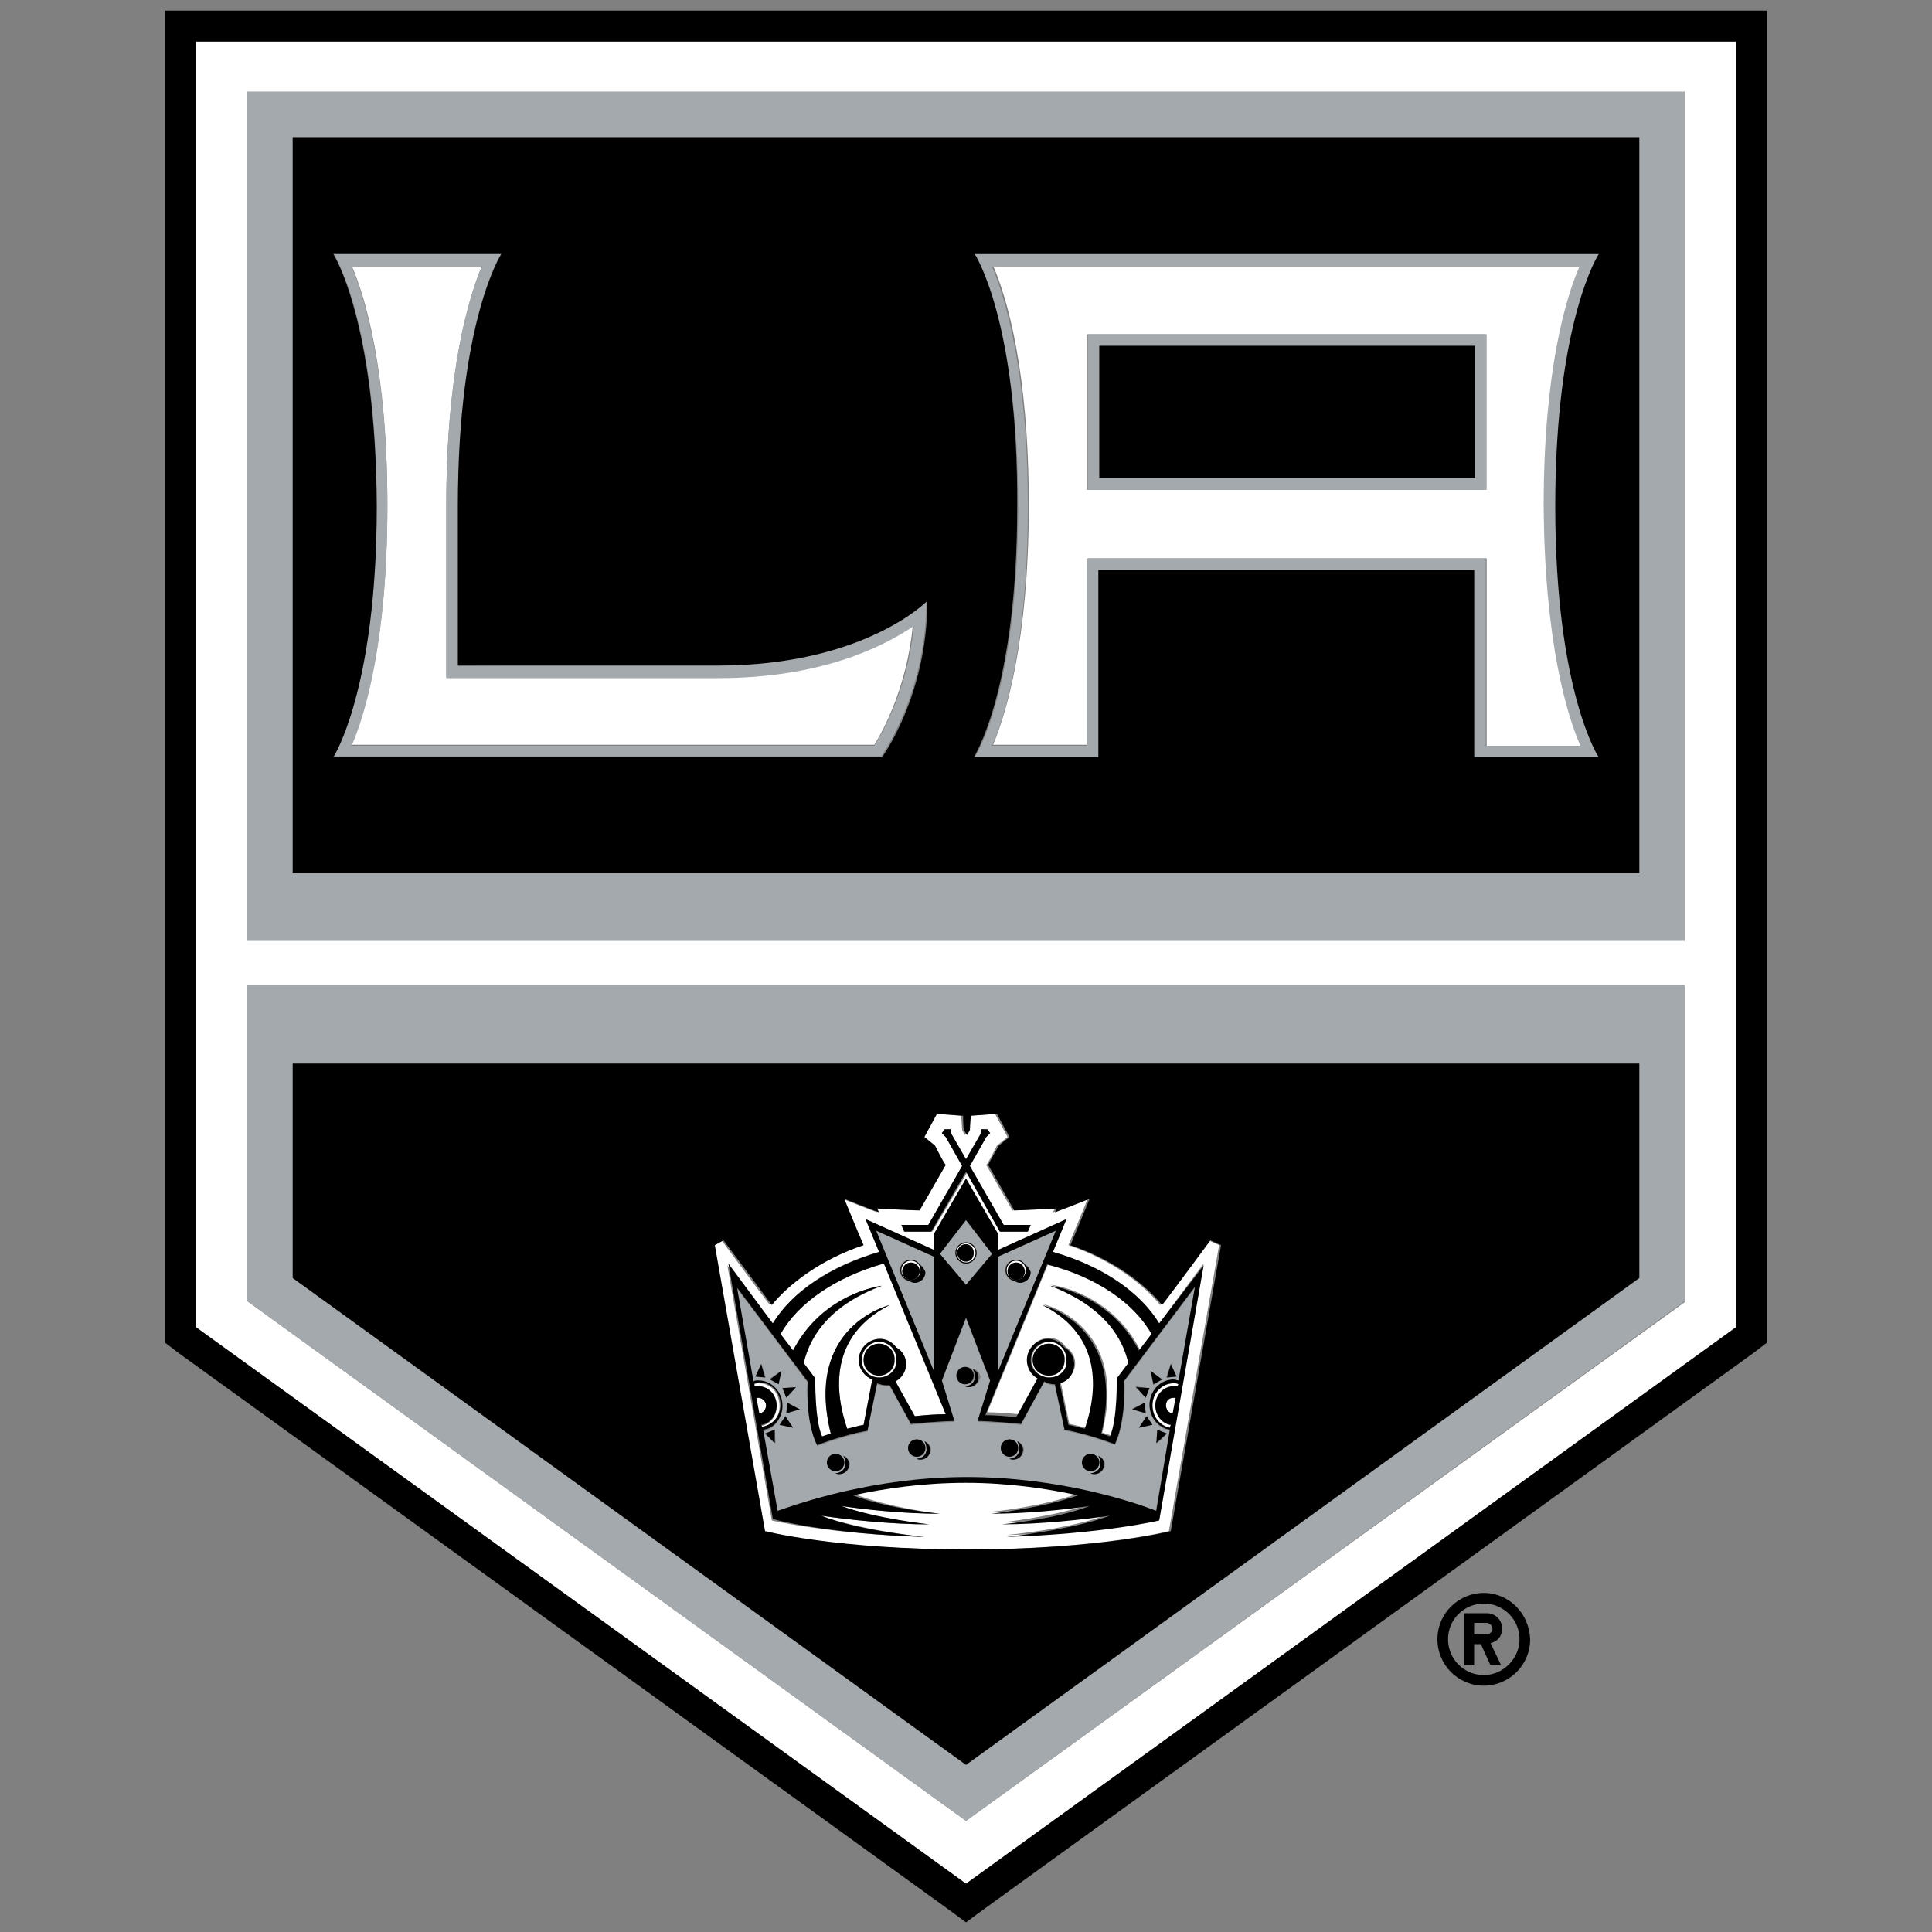 <svg id="Layer_1" xmlns="http://www.w3.org/2000/svg" width="200" height="200" viewBox="0 0 200 200"><rect x="0" y="0" width="200" height="200" fill="#808080" stroke="none"/><style>.st0{fill:#fff}.st1{fill:#a4a9ad}</style><g id="Las_Angeles_Kings"><path class="st0" d="M20.3 137.4L100 195l79.7-57.6V4.3H20.3v133.1zM25.6 9.5h148.8v87.8H25.6V9.5zm0 92.5h148.8v32.8L100 188.5l-74.4-53.8V102z"/><path class="st0" d="M102.8 27.5c1.4 3.2 3.7 10.8 3.7 24.8 0 14.1-2.4 21.7-3.7 24.8h9.8V57.8h41.3v19.4h9.8c-1.4-3.2-3.7-10.8-3.7-24.8 0-14.1 2.4-21.7 3.7-24.8-3.6-.1-57.3-.1-60.9-.1zm51 23.2h-41.3V34.6h41.3v16.1zM46.2 70.1V52.3c0-14.1 2.4-21.7 3.7-24.8H36.4c1.4 3.2 3.7 10.8 3.7 24.8 0 14.1-2.4 21.7-3.7 24.8h54.1c.9-1.4 3.4-6 4-12.4-3.1 2.1-9.5 5.4-20.3 5.4h-28zm74.8 88.4l5.2-29.6-1.1-.5s-4.2 5.6-5 6.7c-1.7-2.1-5-4.7-9.5-6.2.4-.9 2-4.8 2-4.8s-2.5 1-3.6 1.4l.2-.4s-3.8.2-4.4.2c-.3-.5-2.4-4.2-2.7-4.7.3-.4 1-1.8 1.1-2 .1-.1 1.1-.9 1.1-.9l-1.3-2.4-2.7.2s0 1.3-.1 1.5l-.3.5-.3-.5c0-.2-.1-1.5-.1-1.5l-2.7-.2-1.3 2.4s1 .8 1.1.9c.1.2.9 1.5 1.1 2-.3.5-2.4 4.2-2.7 4.7-.6 0-4.4-.2-4.4-.2l.2.4c-1.1-.4-3.6-1.4-3.6-1.4s1.6 3.9 2 4.8c-4.5 1.5-7.8 4.1-9.5 6.2-.8-1-5-6.7-5-6.7l-1.1.5 5.2 29.6s7.4 1.9 21 1.9c13.8 0 21.2-1.9 21.2-1.9zm-24.9-31.7l3.5-6.1-1.7-3-.4-.4.3-.4h.6l.1.5 1.5 2.6 1.5-2.6.1-.5h.6l.3.4-.4.4-1.7 3 3.5 6.1h2.8l-.3.7h-2.8l-3.5-6.1-3.6 6.1h-2.8l-.3-.7h2.7zm1.2 29.9c-3.6 0-7.5-.4-10.2-.8 3.6 1.4 9.1 1.9 9.1 1.9-4 0-8.5-.5-11.2-.9 4 1.5 10.7 2.2 10.7 2.2-9.9-.3-15.8-1.7-15.8-1.7L75.3 131l4.7 6c2-3.3 6-6 11-7.4l-1.4-3.4 7.1 3.2v-1.7l3.3-5.7 3.3 5.7v1.7l7.1-3.2-1.4 3.4c5 1.5 9 4.1 11 7.4l4.6-6.2-4.6 26.4s-5.9 1.5-15.8 1.7c0 0 6.7-.6 10.7-2.2-2.7.4-7.2.9-11.2.9 0 0 5.5-.6 9.1-1.9-2.7.4-6.6.8-10.2.8 0 0 5.3-.5 9-1.9-3.2-.7-7.2-1.3-11.6-1.3s-8.4.6-11.7 1.3c3.7 1.5 9 2.1 9 2.1z"/><path class="st0" d="M80.8 138.1l1.3 1.7c3.1-6 9.2-6.7 9.2-6.7-5.2 2-7.4 5-8.1 8l1.2 1.6s-.1 4.2.7 6l.9-.3c-2.7-11.2 6.1-13.3 6.1-13.3-6.3 3.2-5.7 9-4.4 12.8.5-.1 1.1-.3 1.7-.4l.9-4.7c-.8-.3-1.4-1.1-1.4-2 0-1.2 1-2.2 2.2-2.2.7 0 1.3.3 1.7.9.6.4 1 1 1 1.7 0 .8-.4 1.4-1.1 1.8l2 3.6c1-.1 2.1-.2 3.2-.2l-6.4-15.6c-5 1.4-8.9 4.1-10.7 7.3zm26.7 4.5c-.6-.4-1.1-1.1-1.1-1.9 0-1.2 1-2.2 2.2-2.2.7 0 1.3.3 1.7.9.6.4 1 1 1 1.7 0 .9-.6 1.7-1.5 2l.9 4.3c.6.1 1.2.3 1.7.4 1.3-3.8 1.9-9.6-4.4-12.8 0 0 8.9 2.1 6.1 13.3.3.1.7.2.9.3.8-1.8.7-6 .7-6l1.2-1.6c-.7-3-2.9-6.1-8.1-8 0 0 6.1.7 9.2 6.7l1.3-1.7c-1.8-3.2-5.7-5.9-10.7-7.4l-6.4 15.6c1.1 0 2.2.1 3.2.2l2.1-3.8z"/><path class="st0" d="M91 138.9c-1 0-1.8.8-1.8 1.9 0 1 .8 1.8 1.8 1.8s1.8-.8 1.8-1.8c.1-1-.8-1.9-1.8-1.9zm0 3.5c-.9 0-1.6-.7-1.6-1.6 0-.9.7-1.7 1.6-1.7s1.6.7 1.6 1.7c.1.9-.7 1.6-1.6 1.6zm19.5-1.6c0-1-.8-1.9-1.8-1.9s-1.9.8-1.9 1.9c0 1 .8 1.8 1.9 1.8 1 0 1.8-.8 1.8-1.8zm-1.9 1.6c-.9 0-1.7-.7-1.7-1.6 0-.9.7-1.7 1.7-1.7.9 0 1.6.7 1.6 1.7.1.9-.7 1.6-1.6 1.6zm-29.3 3.1c0-.5-.3-.8-.8-.8h-.2l.3 1.6c.4 0 .7-.4.7-.8z"/><path class="st0" d="M78.6 143.2c-.2 0-.3 0-.5.1v.3h.4c1 0 1.9.9 1.9 2 0 1-.7 1.9-1.6 2v.3c1-.2 1.9-1.1 1.9-2.3 0-1.4-.9-2.4-2.1-2.4zm42.1 2.3c0 .4.3.8.7.8l.3-1.6h-.2c-.5 0-.8.3-.8.8z"/><path class="st0" d="M121.1 147.8l.1-.3c-.9-.1-1.6-1-1.6-2 0-1.1.8-2 1.9-2h.4l.1-.3c-.2 0-.3-.1-.5-.1-1.2 0-2.2 1-2.2 2.3s.8 2.2 1.8 2.4zM101 129.7c0-.5-.4-1-1-1-.5 0-1 .4-1 1 0 .5.4 1 1 1 .5 0 1-.5 1-1zm-1.9 0c0-.5.4-.9.9-.9s.8.4.8.9-.4.9-.8.9c-.5 0-.9-.4-.9-.9zm6.1 2.8c.5 0 1-.4 1-1 0-.5-.4-1-1-1-.5 0-1 .4-1 1s.5 1 1 1zm0-1.8c.5 0 .9.4.9.9s-.4.9-.9.9-.9-.4-.9-.9.4-.9.9-.9zm-10.9 1.8c.5 0 1-.4 1-1 0-.5-.4-1-1-1-.5 0-1 .4-1 1s.5 1 1 1zm0-1.8c.5 0 .9.4.9.9s-.4.9-.9.9-.9-.4-.9-.9c.1-.5.4-.9.9-.9z"/><path d="M179.7 4.3v133.1L100 195l-79.7-57.6V4.3h159.4m3.2-3.2H17.1V139l1.3 1 79.7 57.6 1.9 1.4 1.9-1.4 79.7-57.6 1.3-1V1.1z"/><path class="st1" d="M25.6 134.7l74.4 53.8 74.4-53.8V102H25.6v32.7zm4.7-24.6h139.4v22.2L100 182.7l-69.7-50.4v-22.2zm-4.7-12.7h148.8V9.5H25.6v87.9zm4.7-83.2h139.4v76.2H30.3V14.2z"/><path class="st1" d="M112.6 50.7h41.3V34.6h-41.3v16.1zm1.2-14.9h38.9v13.7h-38.9V35.8z"/><path class="st1" d="M100.9 26.3s4.5 6.9 4.5 26.1-4.5 26-4.5 26h12.9V59h38.9v19.4h12.9s-4.5-6.9-4.5-26c0-19.2 4.5-26.1 4.5-26.1h-64.7zm62.7 50.9h-9.8V57.8h-41.3v19.4h-9.8c1.4-3.2 3.7-10.8 3.7-24.8 0-14.1-2.4-21.7-3.7-24.8h60.8c-1.4 3.2-3.7 10.8-3.7 24.8.1 14 2.4 21.6 3.8 24.8zM47.4 68.9V52.3c0-19.2 4.5-26.1 4.5-26.1H34.5S39 33.1 39 52.3s-4.5 26-4.5 26h56.7s4.7-6.4 4.7-16.2c0 0-6.5 6.7-21.7 6.7l-26.8.1zm43.1 8.3H36.4c1.4-3.2 3.7-10.8 3.7-24.8 0-14.1-2.4-21.7-3.7-24.8h13.5c-1.4 3.2-3.7 10.8-3.7 24.8v17.8h28.1c10.8 0 17.2-3.3 20.3-5.4-.6 6.4-3.2 11-4.1 12.4zm6.2 52.9l-6-2.7 6 14.6v-11.9zm-2.1 2.7c-.2 0-.4-.1-.6-.2-.5-.1-.9-.6-.9-1.1 0-.6.5-1.1 1.1-1.1.4 0 .7.2.9.5.3.2.5.5.5.9.1.6-.4 1-1 1zm8.7-2.7V142l6-14.6-6 2.7zm2.2 2.7c-.2 0-.4-.1-.6-.2-.5-.1-.9-.6-.9-1.1 0-.6.5-1.1 1.1-1.1.4 0 .7.2.9.5.3.2.5.5.5.9.1.6-.4 1-1 1zm-2.8-3l-2.7-3.5-2.7 3.5 2.7 3.2 2.7-3.2zm-3.8-.1c0-.6.5-1.1 1.1-1.1s1.1.5 1.1 1.1-.5 1.1-1.1 1.1-1.1-.5-1.1-1.1z"/><path class="st1" d="M121.1 148.1c-1.2-.2-2.1-1.3-2.1-2.6 0-1.4 1.1-2.6 2.5-2.6.2 0 .4 0 .5.1l1.7-9.7-7.3 9.7c.2 4.7-1 6.6-1 6.6s-2.4-1-5.2-1.5l-1-4.7c-.4 0-.8-.1-1.1-.3l-2.4 4.4s-3-.3-4.5-.3l1.3-4.2-2.5-6.5-2.5 6.5 1.3 4.2c-1.5 0-4.5.3-4.5.3l-2.2-4h-.4c-.3 0-.6-.1-.9-.2l-1 4.9c-2.7.5-5.2 1.5-5.2 1.5s-1.1-1.9-1-6.6l-7.3-9.7 1.7 9.7c.2 0 .3-.1.5-.1 1.4 0 2.5 1.2 2.5 2.6 0 1.3-.9 2.4-2.1 2.6l1.5 8.4c2.3-.9 10-3.5 19.6-3.5s17.3 2.7 19.6 3.5l1.5-8.5zm-1.3-.1l1 .4-1 1V148zm-40.6.4l1-.4.1 1.4-1.1-1zm-1-5.9l.6-1.3.5 1.4-1.1-.1zm2.4.8l-.9-.6 1.2-.8-.3 1.4zm.4.4l1.4-.1-1 1.1-.4-1zm-.3 3.8l.6-.9.8 1.2-1.4-.3zm.7-1.2l.1-1 1.3.6-1.4.4zm4.2 5.1c0-.5.4-.9.9-.9s.9.4.9.9-.4.9-.9.9-.9-.4-.9-.9zm1.3 1.2c-.2 0-.3 0-.4-.1.6 0 1.1-.5 1.1-1.1 0-.3-.1-.5-.2-.7.3.2.6.5.6.9-.1.6-.6 1-1.1 1zm7.1-2.7c0-.5.4-.9.9-.9s.9.4.9.9-.4.9-.9.9-.9-.4-.9-.9zm1.3 1.2c-.2 0-.3 0-.4-.1.6 0 1.1-.5 1.1-1.1 0-.3-.1-.5-.2-.7.3.2.6.5.6.9-.1.6-.6 1-1.1 1zm3.8-8.7c0-.5.4-.9.9-.9s.9.4.9.9-.4.9-.9.9-.9-.4-.9-.9zm1.3 1.2c-.2 0-.3 0-.4-.1.6 0 1.1-.5 1.1-1.1 0-.3-.1-.5-.2-.7.3.2.6.5.6.9-.2.6-.6 1-1.1 1zm3.2 6.3c0-.5.4-.9.9-.9s.9.4.9.9-.4.9-.9.9-.9-.4-.9-.9zm1.3 1.2c-.2 0-.3 0-.4-.1.6 0 1.1-.5 1.1-1.1 0-.3-.1-.5-.2-.7.3.2.6.5.6.9-.1.6-.5 1-1.1 1zm7.1.3c0-.5.4-.9.9-.9s.9.4.9.9-.4.9-.9.9-.9-.4-.9-.9zm1.3 1.2c-.2 0-.3 0-.4-.1.6 0 1.1-.5 1.1-1.1 0-.3-.1-.5-.2-.7.3.2.6.5.6.9-.1.6-.5 1-1.1 1zm7.9-11.4l.6 1.3-1.1.1.5-1.4zm-.9 1.6l-.9.6-.3-1.4 1.2.8zm-1.3.9l-.5.9-1-1.1 1.5.2zm-.5 1.5l.1 1-1.4-.4 1.3-.6zm-.6 2.6l.8-1.2.6.9-1.4.3z"/><g><path d="M30.3 132.3l69.7 50.4 69.7-50.4v-22.2H30.3v22.2zm44.6-3.9s4.2 5.6 5 6.7c1.7-2.1 5-4.7 9.5-6.2-.4-.9-2-4.8-2-4.8s2.5 1 3.6 1.4l-.2-.4s3.8.2 4.4.2c.3-.5 2.4-4.2 2.7-4.7-.3-.4-1-1.8-1.1-2-.1-.1-1.1-.9-1.1-.9l1.3-2.4 2.7.2s0 1.3.1 1.5l.3.5.3-.5c0-.2.1-1.5.1-1.5l2.7-.2 1.3 2.4s-1 .8-1.1.9c-.1.2-.9 1.5-1.1 2 .3.5 2.4 4.2 2.7 4.7.6 0 4.4-.2 4.4-.2l-.2.4c1.1-.4 3.6-1.4 3.6-1.4s-1.6 3.9-2 4.8c4.5 1.5 7.8 4.1 9.5 6.2.8-1 5-6.7 5-6.7l1.1.5-5.2 29.6s-7.4 1.9-21 1.9-21-1.9-21-1.9L74 128.9l.9-.5z"/><path d="M113.8 35.8H152.7V49.5H113.8z"/><path d="M30.3 90.4h139.4V14.2H30.3v76.2zm70.6-64.1h64.6s-4.5 6.9-4.5 26.1 4.5 26 4.5 26h-12.9V59h-38.9v19.4h-12.9s4.5-6.9 4.5-26c.1-19.3-4.4-26.1-4.4-26.1zm-66.4 0h17.4s-4.5 6.9-4.5 26.1v16.5h26.9c15.2 0 21.7-6.7 21.7-6.7 0 9.8-4.7 16.2-4.7 16.2H34.5s4.5-6.9 4.5-26c-.1-19.3-4.5-26.1-4.5-26.1zM91 139.1c-.9 0-1.6.7-1.6 1.7 0 .9.7 1.6 1.6 1.6s1.6-.7 1.6-1.6c.1-.9-.7-1.7-1.6-1.7zm17.6 0c-.9 0-1.7.7-1.7 1.7 0 .9.7 1.6 1.7 1.6.9 0 1.6-.7 1.6-1.6.1-.9-.7-1.7-1.6-1.7z"/><path d="M95.7 159.1s-6.7-.6-10.7-2.2c2.7.4 7.2.9 11.2.9 0 0-5.5-.6-9.1-1.9 2.7.4 6.6.8 10.2.8 0 0-5.3-.5-9-1.9 3.2-.7 7.2-1.3 11.7-1.3 4.4 0 8.4.6 11.6 1.3-3.6 1.3-9 1.9-9 1.9 3.6 0 7.5-.4 10.2-.8-3.6 1.4-9.1 1.9-9.1 1.9 4 0 8.5-.5 11.2-.9-4 1.5-10.7 2.2-10.7 2.2 9.9-.3 15.8-1.7 15.8-1.7l4.6-26.4-4.6 6c-2-3.3-6-6-11-7.4l1.4-3.4-7.1 3.2v-1.7L100 122l-3.3 5.7v1.7l-7.1-3.2 1.4 3.4c-5 1.5-9 4.1-11 7.4l-4.6-6.2 4.6 26.4c-.1.1 5.8 1.6 15.7 1.9zm25.7-12.8c-.4 0-.7-.4-.7-.8 0-.5.3-.8.8-.8h.2l-.3 1.6zm.5-2.8h-.4c-1 0-1.9.9-1.9 2 0 1 .7 1.9 1.6 2l-.1.3c-1-.2-1.8-1.1-1.8-2.3 0-1.3 1-2.3 2.2-2.3.2 0 .3 0 .5.1l-.1.2zm-2.7-5.4l-1.3 1.7c-3.1-6-9.2-6.7-9.2-6.7 5.2 2 7.4 5 8.1 8l-1.2 1.6s.1 4.2-.7 6l-.9-.3c2.7-11.2-6.1-13.3-6.1-13.3 6.3 3.2 5.7 9 4.4 12.8-.5-.1-1.1-.3-1.7-.4l-.9-4.3c.9-.2 1.5-1 1.5-2 0-.7-.4-1.4-1-1.7-.4-.5-1-.9-1.7-.9-1.2 0-2.2 1-2.2 2.2 0 .8.4 1.5 1.1 1.9l-2.2 4c-1.1-.1-2.1-.2-3.2-.2l6.4-15.6c5.1 1.3 9 4 10.8 7.2zm-10.6 4.5c-1 0-1.9-.8-1.9-1.8s.8-1.9 1.9-1.9c1 0 1.8.8 1.8 1.9.1 1-.7 1.8-1.8 1.8zm-5.3-12.5l6-2.7-6 14.6v-11.9zm-3.3-3.8l2.7 3.5-2.7 3.2-2.7-3.2 2.7-3.5zm-9.3 1.1l6 2.7V142l-6-14.6zm.8 3.4l6.4 15.6c-1.1 0-2.2.1-3.2.2l-2-3.6c.6-.3 1.1-1 1.1-1.8 0-.7-.4-1.4-1-1.7-.4-.5-1-.9-1.7-.9-1.2 0-2.2 1-2.2 2.2 0 .9.6 1.7 1.4 2l-.9 4.7c-.6.1-1.2.3-1.7.4-1.3-3.8-1.9-9.6 4.4-12.8 0 0-8.9 2.1-6.1 13.3l-.9.3c-.8-1.8-.7-6-.7-6l-1.2-1.6c.7-3 2.9-6.1 8.1-8 0 0-6.1.7-9.2 6.7l-1.3-1.7c1.8-3.2 5.7-5.9 10.7-7.3zm-.5 11.8c-1 0-1.8-.8-1.8-1.8s.8-1.9 1.8-1.9 1.8.8 1.8 1.9c.1 1-.8 1.8-1.8 1.8zm-12.7 2.1h.2c.4 0 .8.4.8.8s-.3.8-.7.8l-.3-1.6zm.5 2.8c.9-.1 1.6-1 1.6-2 0-1.1-.8-2-1.9-2h-.4v-.3c.1 0 .3-.1.5-.1 1.2 0 2.2 1 2.2 2.3 0 1.2-.8 2.1-1.9 2.3l-.1-.2zm2.2-2c0-1.4-1.1-2.6-2.5-2.6-.2 0-.4 0-.5.1l-1.7-9.7 7.3 9.7c-.2 4.7 1 6.6 1 6.6s2.4-1 5.2-1.5l1-4.9c.3.1.6.2.9.2h.4l2.2 4s3-.3 4.5-.3l-1.3-4.2 2.5-6.5 2.5 6.5-1.3 4.2c1.5 0 4.5.3 4.5.3l2.4-4.4c.3.2.7.3 1.1.3l1 4.7c2.7.5 5.2 1.5 5.2 1.5s1.1-1.9 1-6.6l7.3-9.7-1.7 9.7c-.2 0-.3-.1-.5-.1-1.4 0-2.5 1.2-2.5 2.6 0 1.3.9 2.4 2.1 2.6l-1.4 8.4c-2.3-.9-10-3.5-19.6-3.5s-17.3 2.7-19.6 3.5L79 148c1.1-.1 2-1.2 2-2.5z"/><path d="M96.4 127.5L100 121.3 103.5 127.5 106.4 127.5 106.7 126.8 103.9 126.8 100.4 120.7 102.1 117.7 102.5 117.3 102.2 116.9 101.6 116.9 101.5 117.4 100 120 98.5 117.4 98.4 116.9 97.8 116.9 97.5 117.3 97.9 117.7 99.6 120.7 96.1 126.8 93.3 126.8 93.6 127.5z"/><path d="M94.9 151c.1.1.3.1.4.1.5 0 1-.4 1-1 0-.4-.2-.7-.6-.9.1.2.2.4.2.7.1.6-.4 1.1-1 1.1zm-8.4 1.5c.1.1.3.1.4.1.5 0 1-.4 1-1 0-.4-.2-.7-.6-.9.1.2.2.4.2.7.1.6-.4 1.1-1 1.1zm18-1.5c.1.1.3.1.4.1.5 0 1-.4 1-1 0-.4-.2-.7-.6-.9.1.2.2.4.2.7.1.6-.4 1.1-1 1.1zm8.4 1.5c.1.1.3.1.4.1.5 0 1-.4 1-1 0-.4-.2-.7-.6-.9.1.2.2.4.2.7.1.6-.4 1.1-1 1.1zm-13-9c.1.1.3.1.4.1.5 0 1-.4 1-1 0-.4-.2-.7-.6-.9.1.2.2.4.2.7.1.6-.4 1.1-1 1.1z"/><ellipse cx="94.9" cy="149.9" rx=".9" ry=".9"/><ellipse cx="86.5" cy="151.4" rx=".9" ry=".9"/><ellipse cx="104.5" cy="149.9" rx=".9" ry=".9"/><ellipse cx="112.9" cy="151.4" rx=".9" ry=".9"/><circle cx="99.9" cy="142.4" r=".9"/><path d="M78.2 142.5L79.2 142.6 78.8 141.2z"/><path d="M80.6 143.3L80.9 141.9 79.7 142.8z"/><path d="M82.4 143.6L81 143.7 81.4 144.7z"/><path d="M81.4 146.3L82.8 145.9 81.5 145.2z"/><path d="M81.3 146.6L80.7 147.5 82.1 147.8z"/><path d="M79.2 148.4L80.2 149.4 80.2 148z"/><path d="M121.2 141.2L120.8 142.6 121.8 142.5z"/><path d="M120.3 142.8L119.1 141.9 119.4 143.3z"/><path d="M119 143.7L117.6 143.6 118.6 144.7z"/><path d="M118.5 145.2L117.2 145.9 118.6 146.3z"/><path d="M117.9 147.8L119.3 147.5 118.7 146.6z"/><path d="M119.8 148L119.7 149.4 120.8 148.4z"/><path d="M101.1 129.7c0-.6-.5-1.1-1.1-1.1s-1.1.5-1.1 1.1.5 1.1 1.1 1.1 1.1-.5 1.1-1.1zm-2.1 0c0-.5.4-1 1-1 .5 0 1 .4 1 1 0 .5-.4 1-1 1-.5 0-1-.5-1-1zm7.1 1.2c-.2-.3-.5-.5-.9-.5-.6 0-1.1.5-1.1 1.1 0 .5.4 1 .9 1.1.2.1.4.2.6.2.6 0 1.1-.5 1.1-1.1-.1-.3-.3-.6-.6-.8zm-.9 1.6c-.5 0-1-.4-1-1 0-.5.4-1 1-1 .5 0 1 .4 1 1s-.5 1-1 1zm-10-1.6c-.2-.3-.5-.5-.9-.5-.6 0-1.1.5-1.1 1.1 0 .5.4 1 .9 1.1.2.1.4.2.6.2.6 0 1.1-.5 1.1-1.1-.1-.3-.3-.6-.6-.8zm-.9 1.6c-.5 0-1-.4-1-1 0-.5.4-1 1-1 .5 0 1 .4 1 1s-.5 1-1 1z"/><path d="M100.8 129.7c0-.5-.4-.9-.8-.9-.5 0-.9.4-.9.9s.4.9.9.9.8-.4.8-.9zm4.4 1c-.5 0-.9.4-.9.9s.4.9.9.9.9-.4.9-.9c-.1-.5-.4-.9-.9-.9z"/><circle cx="94.3" cy="131.6" r=".9"/><path d="M155.5 168.6c0-.9-.7-1.6-1.6-1.6h-2.3v5.4h1v-2.2h.7l1 2.2h1.1l-1.1-2.3c.8-.2 1.2-.8 1.2-1.5zm-1.6.6h-1.3V168h1.3c.3 0 .6.3.6.6s-.3.6-.6.6z"/><path d="M153.6 164.9c-2.6 0-4.8 2.1-4.8 4.8 0 2.6 2.1 4.8 4.8 4.8 2.6 0 4.8-2.1 4.8-4.8-.1-2.7-2.2-4.8-4.8-4.8zm0 8.5c-2.1 0-3.7-1.7-3.7-3.7 0-2.1 1.7-3.7 3.7-3.7 2.1 0 3.7 1.7 3.7 3.7s-1.7 3.7-3.7 3.7z"/></g></g></svg>